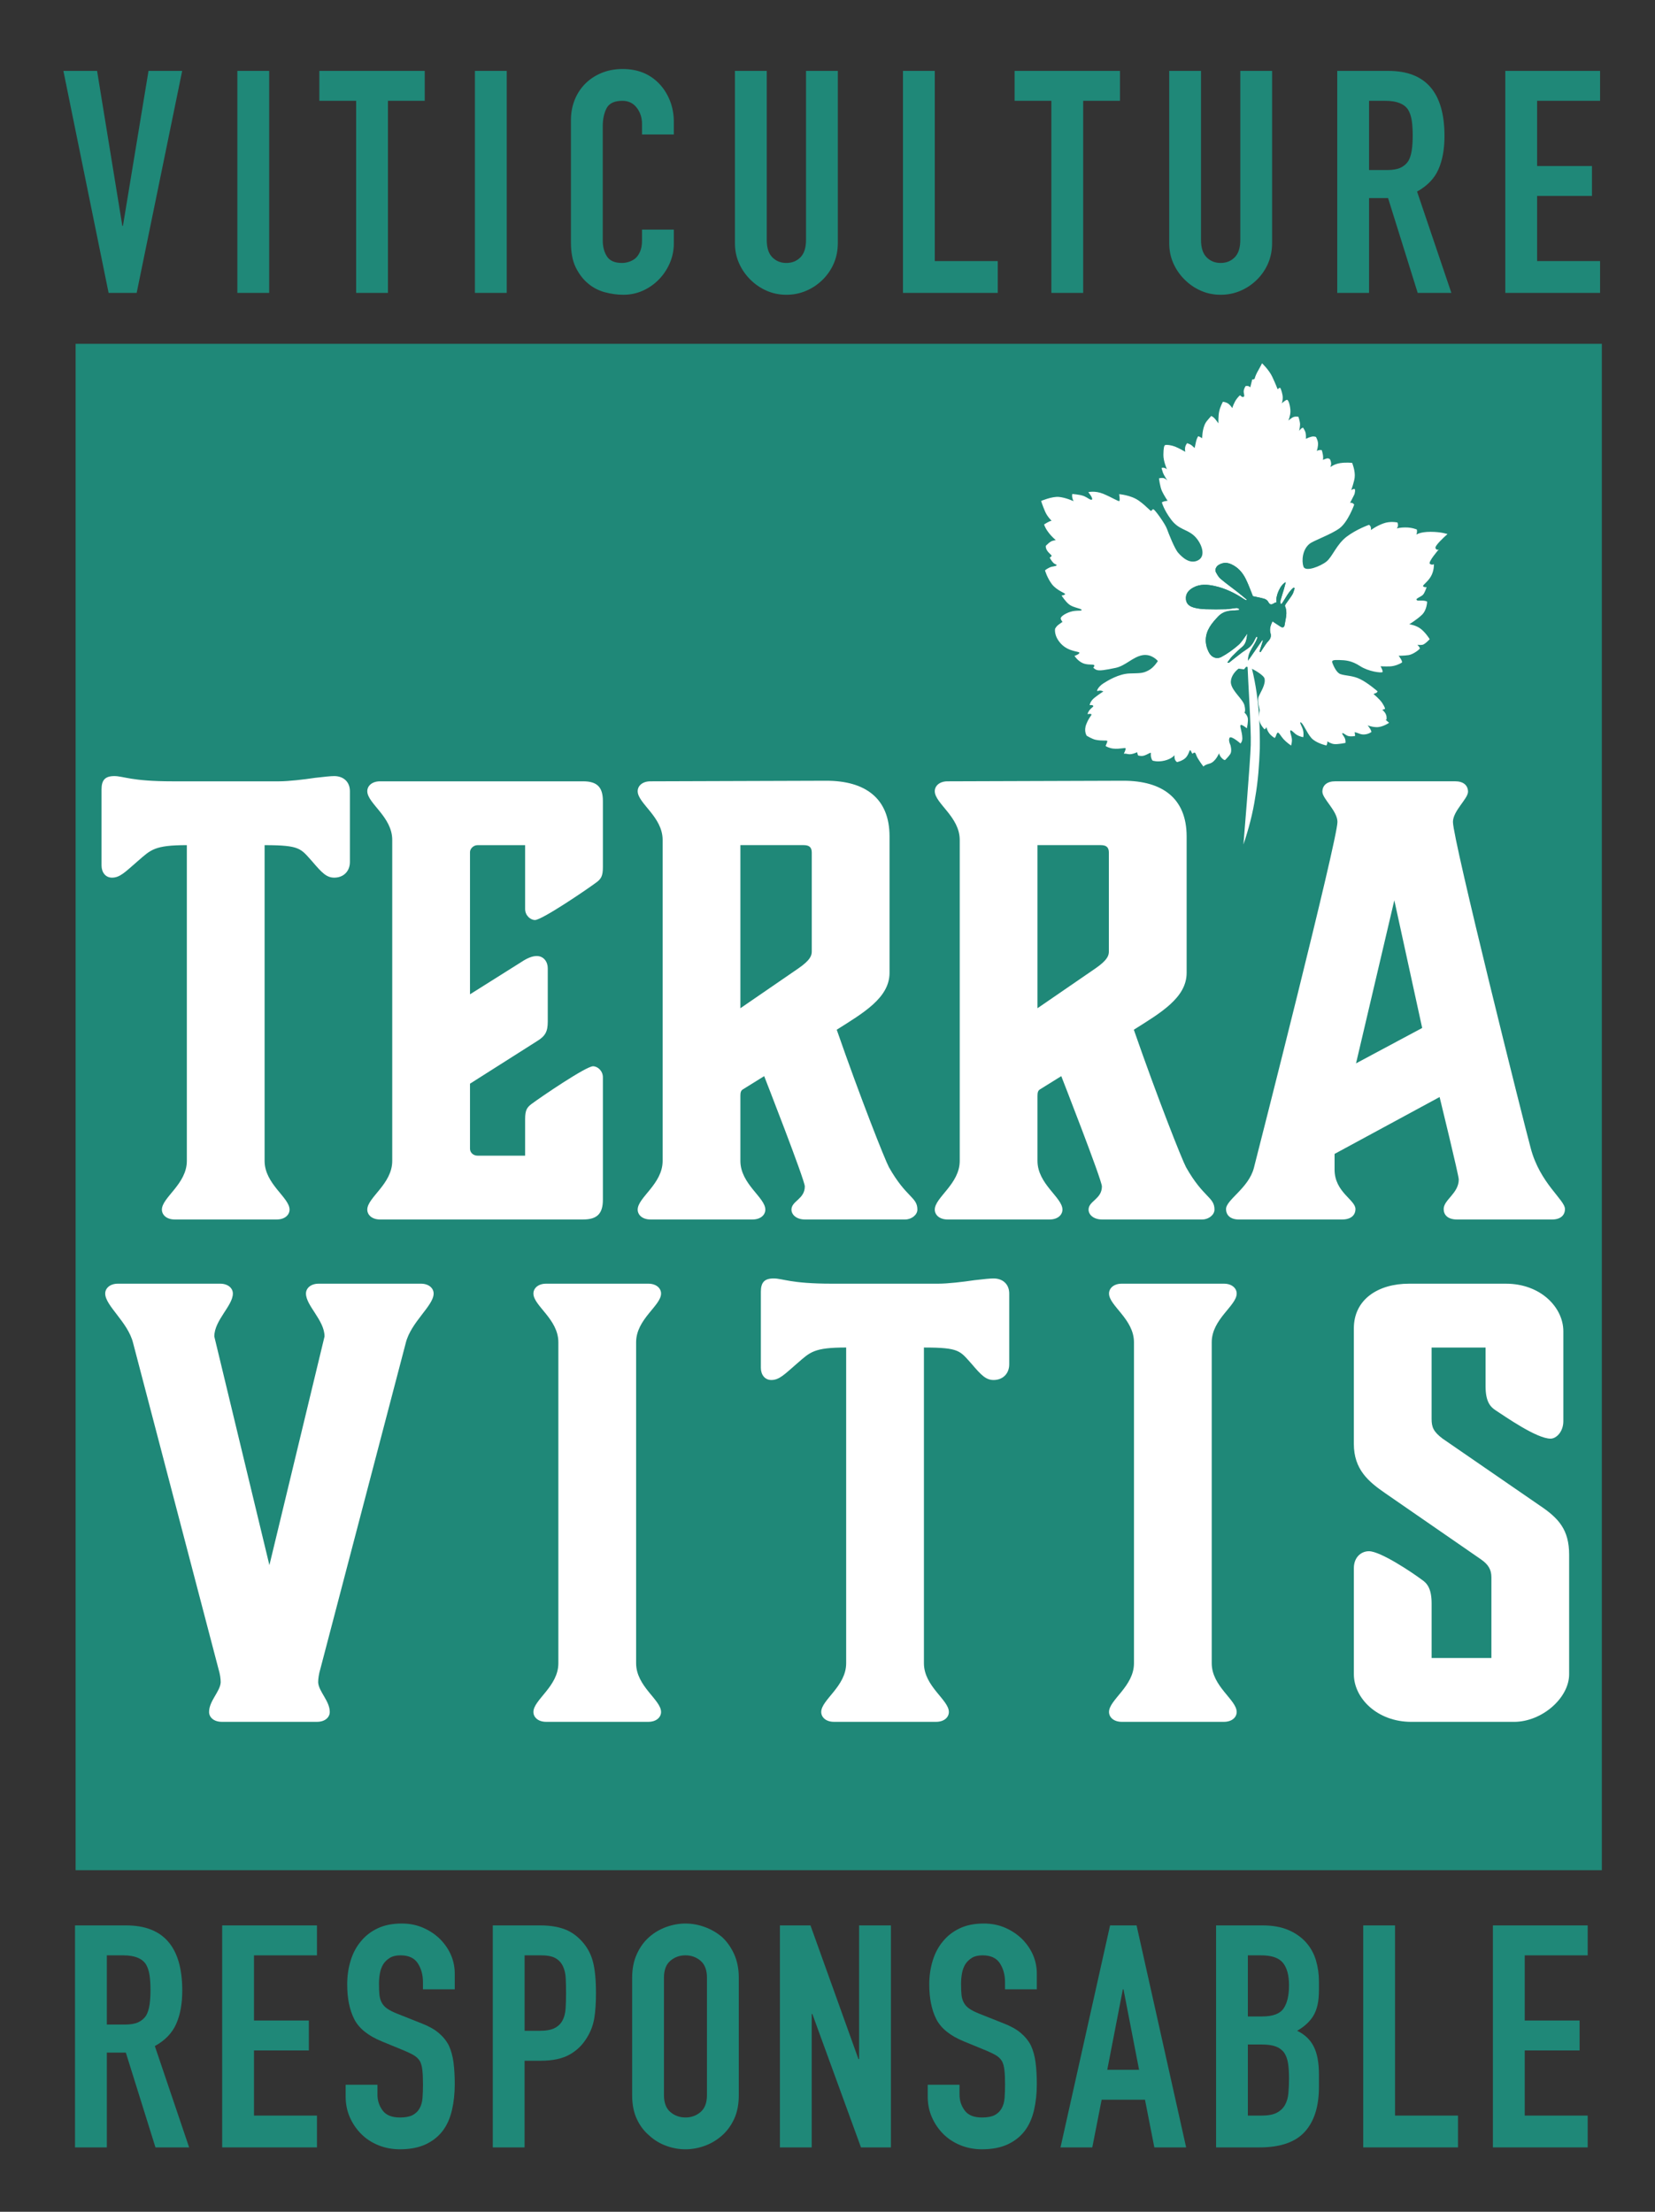 <?xml version="1.0" encoding="utf-8"?>
<!-- Generator: Adobe Illustrator 27.9.0, SVG Export Plug-In . SVG Version: 6.00 Build 0)  -->
<svg version="1.1" id="Calque_1" xmlns="http://www.w3.org/2000/svg" xmlns:xlink="http://www.w3.org/1999/xlink" x="0px" y="0px"
	 width="129.092px" height="172.502px" viewBox="0 0 129.092 172.502" enable-background="new 0 0 129.092 172.502"
	 xml:space="preserve">
<rect x="0" y="0" width="129.092" height="172.502" fill="#333333" stroke="none"/>
<rect x="5.899" y="26.815" fill="#1F8878" width="119.046" height="119.046"/>
<g>
	<g>
		<path fill="#1F8878" d="M5.852,167.481v-17.314h3.988c2.918,0,4.377,1.694,4.377,5.082c0,1.021-0.158,1.889-0.474,2.602
			c-0.316,0.714-0.872,1.289-1.665,1.727l2.675,7.903h-2.626l-2.311-7.393H8.333v7.393H5.852z M8.333,152.501v5.399h1.41
			c0.438,0,0.786-0.061,1.046-0.182c0.259-0.122,0.462-0.296,0.609-0.523c0.129-0.227,0.218-0.507,0.267-0.839
			c0.049-0.332,0.073-0.718,0.073-1.155c0-0.438-0.024-0.823-0.073-1.155c-0.049-0.332-0.146-0.62-0.292-0.863
			c-0.308-0.453-0.891-0.681-1.751-0.681H8.333z"/>
		<path fill="#1F8878" d="M17.33,167.481v-17.314h7.393v2.335h-4.912v5.082h4.28v2.335h-4.28V165h4.912v2.481H17.33z"/>
		<path fill="#1F8878" d="M35.471,155.151h-2.48v-0.559c0-0.567-0.134-1.058-0.402-1.471c-0.268-0.413-0.718-0.62-1.35-0.62
			c-0.341,0-0.616,0.065-0.827,0.194c-0.211,0.13-0.381,0.292-0.51,0.486c-0.13,0.211-0.219,0.45-0.268,0.718
			s-0.073,0.547-0.073,0.839c0,0.341,0.012,0.625,0.037,0.851c0.024,0.227,0.085,0.43,0.182,0.608
			c0.097,0.179,0.239,0.333,0.426,0.462c0.186,0.13,0.441,0.259,0.766,0.389l1.897,0.754c0.551,0.211,0.997,0.458,1.338,0.742
			c0.34,0.284,0.608,0.612,0.802,0.985c0.178,0.389,0.3,0.831,0.365,1.325c0.064,0.494,0.097,1.058,0.097,1.69
			c0,0.73-0.073,1.407-0.218,2.031c-0.146,0.625-0.381,1.155-0.706,1.593c-0.34,0.454-0.787,0.811-1.337,1.07
			c-0.551,0.259-1.224,0.389-2.018,0.389c-0.6,0-1.159-0.106-1.678-0.316c-0.519-0.21-0.964-0.502-1.337-0.875
			c-0.373-0.373-0.669-0.807-0.887-1.301c-0.219-0.494-0.329-1.034-0.329-1.617v-0.924h2.481v0.778c0,0.454,0.134,0.863,0.402,1.228
			c0.267,0.365,0.717,0.547,1.349,0.547c0.421,0,0.749-0.061,0.985-0.182c0.235-0.122,0.417-0.295,0.547-0.523
			c0.129-0.227,0.207-0.499,0.231-0.815c0.024-0.316,0.037-0.669,0.037-1.058c0-0.453-0.017-0.827-0.049-1.119
			c-0.033-0.292-0.098-0.527-0.195-0.705c-0.113-0.178-0.264-0.324-0.45-0.438c-0.187-0.113-0.434-0.235-0.742-0.365l-1.775-0.73
			c-1.07-0.438-1.788-1.017-2.153-1.739c-0.365-0.721-0.547-1.625-0.547-2.711c0-0.648,0.089-1.264,0.268-1.848
			c0.178-0.584,0.445-1.086,0.802-1.508c0.34-0.421,0.774-0.758,1.301-1.009c0.527-0.251,1.155-0.377,1.885-0.377
			c0.616,0,1.18,0.113,1.69,0.34c0.511,0.227,0.952,0.527,1.325,0.9c0.746,0.778,1.118,1.67,1.118,2.675V155.151z"/>
		<path fill="#1F8878" d="M38.438,167.481v-17.314h3.72c0.681,0,1.281,0.089,1.8,0.268c0.519,0.178,0.989,0.494,1.41,0.948
			c0.421,0.454,0.713,0.985,0.876,1.593c0.162,0.608,0.243,1.431,0.243,2.469c0,0.778-0.045,1.435-0.134,1.969
			c-0.09,0.535-0.28,1.038-0.572,1.508c-0.34,0.568-0.795,1.009-1.362,1.325c-0.568,0.316-1.313,0.474-2.237,0.474h-1.265v6.761
			H38.438z M40.919,152.501v5.885h1.192c0.502,0,0.891-0.073,1.167-0.219c0.276-0.146,0.478-0.348,0.608-0.608
			c0.129-0.243,0.206-0.543,0.231-0.9c0.024-0.357,0.036-0.754,0.036-1.192c0-0.405-0.008-0.79-0.024-1.155
			c-0.016-0.365-0.089-0.685-0.219-0.96c-0.13-0.276-0.324-0.486-0.583-0.632c-0.259-0.146-0.633-0.219-1.119-0.219H40.919z"/>
		<path fill="#1F8878" d="M49.308,154.252c0-0.697,0.122-1.313,0.365-1.848c0.243-0.535,0.567-0.981,0.973-1.337
			c0.389-0.341,0.831-0.6,1.325-0.778c0.494-0.178,0.993-0.268,1.495-0.268c0.503,0,1.001,0.089,1.496,0.268
			c0.494,0.178,0.944,0.438,1.35,0.778c0.39,0.357,0.705,0.802,0.949,1.337c0.243,0.535,0.365,1.151,0.365,1.848v9.144
			c0,0.73-0.122,1.354-0.365,1.873c-0.243,0.519-0.559,0.948-0.949,1.289c-0.405,0.357-0.855,0.624-1.35,0.802
			c-0.495,0.178-0.993,0.268-1.496,0.268c-0.503,0-1.001-0.089-1.495-0.268c-0.495-0.178-0.937-0.446-1.325-0.802
			c-0.406-0.341-0.73-0.77-0.973-1.289c-0.243-0.519-0.365-1.143-0.365-1.873V154.252z M51.789,163.395
			c0,0.6,0.166,1.042,0.498,1.325c0.332,0.284,0.725,0.426,1.179,0.426c0.454,0,0.847-0.142,1.18-0.426
			c0.332-0.283,0.498-0.725,0.498-1.325v-9.144c0-0.599-0.167-1.041-0.498-1.325c-0.333-0.283-0.726-0.426-1.18-0.426
			c-0.454,0-0.847,0.142-1.179,0.426c-0.332,0.284-0.498,0.726-0.498,1.325V163.395z"/>
		<path fill="#1F8878" d="M60.835,167.481v-17.314h2.383l3.745,10.432h0.048v-10.432h2.481v17.314h-2.334l-3.794-10.408h-0.049
			v10.408H60.835z"/>
		<path fill="#1F8878" d="M80.873,155.151h-2.48v-0.559c0-0.567-0.134-1.058-0.402-1.471c-0.268-0.413-0.718-0.62-1.35-0.62
			c-0.341,0-0.616,0.065-0.827,0.194c-0.211,0.13-0.381,0.292-0.51,0.486c-0.13,0.211-0.219,0.45-0.268,0.718
			c-0.049,0.268-0.073,0.547-0.073,0.839c0,0.341,0.012,0.625,0.037,0.851c0.024,0.227,0.085,0.43,0.182,0.608
			c0.097,0.179,0.239,0.333,0.426,0.462c0.186,0.13,0.441,0.259,0.766,0.389l1.897,0.754c0.551,0.211,0.997,0.458,1.338,0.742
			c0.34,0.284,0.608,0.612,0.802,0.985c0.178,0.389,0.3,0.831,0.365,1.325c0.064,0.494,0.097,1.058,0.097,1.69
			c0,0.73-0.073,1.407-0.218,2.031c-0.146,0.625-0.381,1.155-0.706,1.593c-0.34,0.454-0.787,0.811-1.337,1.07
			c-0.551,0.259-1.224,0.389-2.018,0.389c-0.6,0-1.159-0.106-1.678-0.316c-0.519-0.21-0.964-0.502-1.337-0.875
			c-0.373-0.373-0.669-0.807-0.887-1.301c-0.219-0.494-0.329-1.034-0.329-1.617v-0.924h2.481v0.778c0,0.454,0.134,0.863,0.402,1.228
			c0.267,0.365,0.717,0.547,1.349,0.547c0.421,0,0.749-0.061,0.985-0.182c0.235-0.122,0.417-0.295,0.547-0.523
			c0.129-0.227,0.207-0.499,0.231-0.815s0.037-0.669,0.037-1.058c0-0.453-0.017-0.827-0.049-1.119
			c-0.033-0.292-0.098-0.527-0.195-0.705c-0.113-0.178-0.264-0.324-0.45-0.438c-0.187-0.113-0.434-0.235-0.742-0.365l-1.775-0.73
			c-1.07-0.438-1.788-1.017-2.153-1.739c-0.365-0.721-0.547-1.625-0.547-2.711c0-0.648,0.089-1.264,0.268-1.848
			c0.178-0.584,0.445-1.086,0.802-1.508c0.34-0.421,0.774-0.758,1.301-1.009c0.527-0.251,1.155-0.377,1.885-0.377
			c0.616,0,1.18,0.113,1.69,0.34c0.511,0.227,0.952,0.527,1.325,0.9c0.746,0.778,1.118,1.67,1.118,2.675V155.151z"/>
		<path fill="#1F8878" d="M82.721,167.481l3.866-17.314h2.067l3.867,17.314H90.04l-0.73-3.721h-3.38l-0.73,3.721H82.721z
			 M88.849,161.426l-1.216-6.274h-0.049l-1.216,6.274H88.849z"/>
		<path fill="#1F8878" d="M94.855,167.481v-17.314h3.624c0.794,0,1.471,0.122,2.03,0.365c0.56,0.243,1.017,0.568,1.374,0.973
			c0.356,0.405,0.611,0.872,0.766,1.398c0.153,0.527,0.23,1.074,0.23,1.641v0.632c0,0.47-0.036,0.867-0.109,1.191
			c-0.074,0.324-0.182,0.608-0.329,0.851c-0.276,0.454-0.697,0.843-1.264,1.167c0.584,0.276,1.013,0.681,1.289,1.216
			c0.275,0.535,0.413,1.264,0.413,2.189v0.973c0,1.524-0.369,2.691-1.106,3.502c-0.738,0.811-1.917,1.216-3.538,1.216H94.855z
			 M97.335,152.501v4.766h1.118c0.827,0,1.382-0.207,1.666-0.62c0.283-0.413,0.426-1.017,0.426-1.811
			c0-0.778-0.158-1.362-0.474-1.751c-0.316-0.389-0.888-0.584-1.714-0.584H97.335z M97.335,159.456V165h1.07
			c0.502,0,0.896-0.073,1.179-0.219c0.283-0.146,0.498-0.348,0.645-0.608c0.146-0.259,0.235-0.567,0.267-0.924
			s0.049-0.746,0.049-1.167c0-0.438-0.024-0.818-0.073-1.143c-0.049-0.324-0.146-0.6-0.292-0.827
			c-0.163-0.227-0.381-0.393-0.657-0.498c-0.276-0.105-0.64-0.158-1.094-0.158H97.335z"/>
		<path fill="#1F8878" d="M106.333,167.481v-17.314h2.481V165h4.912v2.481H106.333z"/>
		<path fill="#1F8878" d="M116.449,167.481v-17.314h7.393v2.335h-4.912v5.082h4.28v2.335h-4.28V165h4.912v2.481H116.449z"/>
	</g>
</g>
<g>
	<path fill="#FFFFFF" d="M20.639,90.539c0,1.81,1.946,2.852,1.946,3.802c0,0.407-0.362,0.769-0.995,0.769h-7.967
		c-0.633,0-0.995-0.362-0.995-0.769c0-0.95,1.946-1.992,1.946-3.802V65.915c-2.535,0-2.806,0.362-3.802,1.222
		c-0.995,0.86-1.403,1.313-2.037,1.313c-0.498,0-0.815-0.407-0.815-0.95v-5.93c0-0.724,0.272-1.041,0.996-1.041
		c0.724,0,1.313,0.408,4.526,0.408h8.329c0.724,0,1.901-0.136,2.806-0.272c0.769-0.09,1.222-0.136,1.494-0.136
		c0.724,0,1.222,0.453,1.222,1.177v5.522c0,0.725-0.498,1.222-1.222,1.222c-0.589,0-0.951-0.362-1.72-1.267
		c-0.906-0.996-0.906-1.267-3.712-1.267V90.539z"/>
	<path fill="#FFFFFF" d="M29.644,95.111c-0.633,0-0.995-0.362-0.995-0.769c0-0.95,1.946-1.992,1.946-3.802V65.508
		c0-1.81-1.946-2.852-1.946-3.802c0-0.408,0.362-0.769,0.995-0.769h15.843c1.087,0,1.539,0.452,1.539,1.539v5.16
		c0,0.679-0.136,0.905-0.498,1.177c-0.725,0.543-4.255,2.942-4.798,2.942c-0.363,0-0.77-0.362-0.77-0.86v-4.979h-3.711
		c-0.317,0-0.589,0.271-0.589,0.543v11.09l4.029-2.535c0.407-0.271,0.815-0.452,1.177-0.452c0.543,0,0.86,0.452,0.86,0.95v4.164
		c0,0.769-0.181,1.131-0.86,1.539l-5.206,3.304v5.07c0,0.317,0.271,0.543,0.589,0.543h3.711V87.28c0-0.679,0.136-0.905,0.498-1.177
		c0.725-0.543,4.255-2.943,4.799-2.943c0.362,0,0.769,0.362,0.769,0.86v9.551c0,1.086-0.452,1.539-1.539,1.539H29.644z"/>
	<path fill="#FFFFFF" d="M71.557,94.341c0,0.407-0.453,0.769-0.951,0.769h-7.83c-0.634,0-1.041-0.362-1.041-0.769
		c0-0.679,1.041-0.815,1.041-1.811c0-0.498-3.169-8.6-3.169-8.6l-1.675,1.041c-0.136,0.09-0.181,0.226-0.181,0.498v5.07
		c0,1.81,1.946,2.852,1.946,3.802c0,0.407-0.362,0.769-0.995,0.769h-7.967c-0.633,0-0.995-0.362-0.995-0.769
		c0-0.95,1.946-1.992,1.946-3.802V65.508c0-1.81-1.946-2.852-1.946-3.802c0-0.408,0.362-0.769,0.995-0.769l13.716-0.045
		c3.033,0,4.934,1.358,4.934,4.345v10.637c0,1.946-2.037,3.123-4.119,4.436c1.856,5.341,3.757,10.139,4.074,10.727
		C70.697,93.436,71.557,93.346,71.557,94.341z M57.751,65.915v12.719l4.481-3.078c0.996-0.679,1.087-1.041,1.087-1.358v-7.695
		c0-0.408-0.181-0.589-0.633-0.589H57.751z"/>
	<path fill="#FFFFFF" d="M94.731,94.341c0,0.407-0.453,0.769-0.951,0.769h-7.83c-0.634,0-1.041-0.362-1.041-0.769
		c0-0.679,1.041-0.815,1.041-1.811c0-0.498-3.169-8.6-3.169-8.6l-1.675,1.041c-0.136,0.09-0.181,0.226-0.181,0.498v5.07
		c0,1.81,1.947,2.852,1.947,3.802c0,0.407-0.363,0.769-0.996,0.769h-7.967c-0.633,0-0.995-0.362-0.995-0.769
		c0-0.95,1.946-1.992,1.946-3.802V65.508c0-1.81-1.946-2.852-1.946-3.802c0-0.408,0.362-0.769,0.995-0.769l13.716-0.045
		c3.033,0,4.934,1.358,4.934,4.345v10.637c0,1.946-2.037,3.123-4.119,4.436c1.856,5.341,3.757,10.139,4.074,10.727
		C93.87,93.436,94.731,93.346,94.731,94.341z M80.925,65.915v12.719l4.481-3.078c0.996-0.679,1.087-1.041,1.087-1.358v-7.695
		c0-0.408-0.181-0.589-0.633-0.589H80.925z"/>
	<path fill="#FFFFFF" d="M122.068,94.296c0,0.498-0.363,0.815-0.996,0.815h-7.423c-0.725,0-1.041-0.362-1.041-0.815
		c0-0.724,1.177-1.222,1.177-2.308c0-0.317-1.494-6.428-1.494-6.428l-8.193,4.436v1.222c0,1.765,1.629,2.354,1.629,3.078
		c0,0.452-0.317,0.815-1.041,0.815h-8.057c-0.633,0-0.996-0.317-0.996-0.815c0-0.724,1.766-1.629,2.173-3.214
		c0.362-1.403,6.517-25.574,6.517-26.978c0-0.86-1.176-1.81-1.176-2.354c0-0.498,0.362-0.815,0.995-0.815h9.37
		c0.633,0,0.995,0.317,0.995,0.815c0,0.543-1.176,1.494-1.176,2.354c0,1.403,5.567,23.628,6.065,25.439
		C120.121,92.304,122.068,93.572,122.068,94.296z M110.932,80.173l-2.173-9.958l-2.987,12.719L110.932,80.173z"/>
</g>
<g>
	<g>
		<path fill="#FFFFFF" d="M21.014,122.069l4.3-17.834c0-1.267-1.448-2.399-1.448-3.349c0-0.408,0.362-0.769,0.996-0.769h7.966
			c0.634,0,0.996,0.362,0.996,0.769c0,0.95-1.765,2.218-2.172,3.847l-6.654,25.393c-0.136,0.453-0.181,0.815-0.181,1.087
			c0.045,0.724,0.905,1.448,0.905,2.308c0,0.408-0.362,0.769-0.995,0.769h-7.423c-0.634,0-0.996-0.362-0.996-0.769
			c0-0.86,0.86-1.584,0.906-2.308c0-0.272-0.045-0.634-0.182-1.087l-6.653-25.393c-0.407-1.629-2.173-2.897-2.173-3.847
			c0-0.408,0.363-0.769,0.996-0.769h7.967c0.633,0,0.995,0.362,0.995,0.769c0,0.95-1.448,2.082-1.448,3.349L21.014,122.069z"/>
		<path fill="#FFFFFF" d="M49.618,129.719c0,1.81,1.946,2.852,1.946,3.802c0,0.408-0.362,0.769-0.995,0.769h-7.967
			c-0.633,0-0.995-0.362-0.995-0.769c0-0.95,1.946-1.992,1.946-3.802v-25.031c0-1.81-1.946-2.852-1.946-3.802
			c0-0.408,0.362-0.769,0.995-0.769h7.967c0.633,0,0.995,0.362,0.995,0.769c0,0.95-1.946,1.992-1.946,3.802V129.719z"/>
		<path fill="#FFFFFF" d="M72.067,129.719c0,1.81,1.946,2.852,1.946,3.802c0,0.408-0.362,0.769-0.995,0.769h-7.967
			c-0.633,0-0.995-0.362-0.995-0.769c0-0.95,1.946-1.992,1.946-3.802v-24.624c-2.535,0-2.806,0.362-3.802,1.222
			c-0.995,0.86-1.403,1.313-2.037,1.313c-0.498,0-0.815-0.407-0.815-0.95v-5.93c0-0.724,0.272-1.041,0.996-1.041
			s1.313,0.408,4.526,0.408h8.329c0.724,0,1.901-0.136,2.806-0.272c0.769-0.09,1.222-0.136,1.494-0.136
			c0.724,0,1.222,0.453,1.222,1.177v5.522c0,0.724-0.498,1.222-1.222,1.222c-0.589,0-0.951-0.362-1.72-1.267
			c-0.906-0.996-0.906-1.267-3.712-1.267V129.719z"/>
		<path fill="#FFFFFF" d="M94.516,129.719c0,1.81,1.947,2.852,1.947,3.802c0,0.408-0.363,0.769-0.996,0.769H87.5
			c-0.633,0-0.995-0.362-0.995-0.769c0-0.95,1.946-1.992,1.946-3.802v-25.031c0-1.81-1.946-2.852-1.946-3.802
			c0-0.408,0.362-0.769,0.995-0.769h7.967c0.633,0,0.996,0.362,0.996,0.769c0,0.95-1.947,1.992-1.947,3.802V129.719z"/>
		<path fill="#FFFFFF" d="M105.603,130.579v-8.284c0-0.815,0.544-1.312,1.177-1.312c0.906,0,3.395,1.675,4.119,2.218
			c0.407,0.271,0.769,0.679,0.769,1.856v4.255h4.663v-6.292c0-0.588-0.227-0.996-0.815-1.403l-7.469-5.16
			c-1.313-0.905-2.445-1.856-2.445-3.847v-9.007c0-2.264,1.902-3.485,4.3-3.485h7.559c2.716,0,4.482,1.856,4.482,3.712v7.016
			c0,0.815-0.544,1.358-0.996,1.358c-1.087,0-3.531-1.72-4.3-2.218c-0.407-0.271-0.77-0.679-0.77-1.856v-3.033h-4.21v5.567
			c0,0.634,0.136,0.996,0.86,1.539l7.559,5.205c1.494,0.996,2.309,1.901,2.309,3.847v9.325c0,1.856-2.128,3.712-4.3,3.712h-8.012
			C107.414,134.29,105.603,132.434,105.603,130.579z"/>
	</g>
</g>
<g>
	<path fill="#FFFFFF" d="M111.584,41.478c-0.834,0.001-1.101,0.217-1.101,0.217s0.031-0.147,0.046-0.203
		c0.004-0.055-0.012-0.192-0.012-0.192s-0.374-0.168-0.878-0.163c-0.496-0.002-0.689,0.081-0.689,0.081s0.084-0.097,0.09-0.219
		c0.012-0.126-0.033-0.246-0.033-0.246s-0.56-0.135-1.113,0.074c-0.551,0.2-0.966,0.517-0.966,0.517s0.028-0.13-0.009-0.246
		c-0.037-0.113-0.133-0.165-0.133-0.165s-0.971,0.335-1.76,0.936c-0.781,0.606-1.094,1.544-1.554,1.922
		c-0.468,0.378-1.652,0.844-1.802,0.399c-0.149-0.448-0.086-1.328,0.476-1.777c0.309-0.253,1.671-0.719,2.338-1.211
		c0.668-0.494,1.145-1.844,1.145-1.844s-0.068-0.1-0.152-0.128c-0.075-0.025-0.169-0.018-0.169-0.018s0.221-0.414,0.305-0.589
		c0.094-0.175,0.112-0.477,0.037-0.489c-0.067-0.02-0.248,0.089-0.248,0.089s0.227-0.656,0.263-0.972
		c0.067-0.508-0.194-1.147-0.194-1.147s-0.465-0.057-0.94,0.016c-0.479,0.078-0.761,0.311-0.761,0.311s0.06-0.167,0.062-0.265
		c-0.007-0.201-0.093-0.346-0.093-0.346s-0.113-0.109-0.277-0.057c-0.165,0.056-0.272,0.104-0.272,0.104s0.038-0.149,0-0.385
		c-0.041-0.233-0.093-0.376-0.093-0.376s-0.095-0.016-0.206-0.001c-0.133,0.03-0.183,0.066-0.183,0.066s0.063-0.135,0.097-0.451
		c0.041-0.313-0.158-0.637-0.158-0.637s-0.142-0.079-0.359-0.021c-0.217,0.054-0.427,0.164-0.427,0.164s0.017-0.259-0.019-0.453
		c-0.043-0.202-0.205-0.42-0.205-0.42s-0.109,0.028-0.182,0.112c-0.082,0.081-0.12,0.14-0.12,0.14s0.069-0.297,0.071-0.513
		c-0.005-0.227-0.127-0.585-0.127-0.585s-0.208-0.047-0.382,0.017c-0.174,0.068-0.4,0.276-0.4,0.276s0.158-0.372,0.157-0.718
		c0.003-0.341-0.137-0.934-0.281-0.899c-0.139,0.04-0.391,0.273-0.391,0.273s0.082-0.233,0.073-0.465
		c-0.003-0.231-0.145-0.729-0.211-0.741c-0.067-0.016-0.186,0.114-0.186,0.114s-0.17-0.449-0.419-0.975
		c-0.25-0.537-0.798-1.055-0.798-1.055s-0.143,0.29-0.268,0.504c-0.17,0.283-0.278,0.556-0.306,0.686
		c-0.016,0.073-0.193,0.072-0.193,0.072l-0.151,0.612c0,0-0.086-0.084-0.172-0.1c-0.086-0.019-0.183-0.001-0.183-0.001
		s-0.101,0.112-0.149,0.33c-0.048,0.226,0.104,0.445-0.01,0.51c-0.117,0.077-0.272-0.112-0.272-0.112s-0.022-0.043-0.253,0.249
		c-0.232,0.293-0.367,0.744-0.367,0.744s-0.114-0.188-0.283-0.325c-0.171-0.142-0.447-0.167-0.447-0.167s-0.21,0.379-0.285,0.733
		c-0.083,0.354-0.066,0.949-0.066,0.949s-0.231-0.329-0.335-0.426c-0.106-0.102-0.225-0.148-0.225-0.148s-0.328,0.362-0.412,0.493
		c-0.331,0.533-0.27,1.309-0.312,1.244c-0.04-0.062-0.286-0.161-0.286-0.161s-0.108,0.127-0.173,0.416
		c-0.062,0.28-0.11,0.508-0.11,0.508s-0.135-0.129-0.234-0.209c-0.099-0.091-0.355-0.17-0.355-0.17s-0.105,0.127-0.148,0.298
		c-0.036,0.183,0.006,0.376,0.006,0.376s-0.489-0.287-0.801-0.409c-0.315-0.119-0.64-0.149-0.75-0.123
		c-0.109,0.024-0.146,0.256-0.155,0.761c-0.007,0.511,0.276,1.131,0.276,1.131s-0.12-0.106-0.258-0.117
		c-0.08-0.011-0.162,0.015-0.162,0.015s0.044,0.196,0.116,0.391c0.071,0.194,0.341,0.593,0.341,0.593s-0.182-0.212-0.399-0.204
		c-0.223,0.003-0.258,0.04-0.258,0.04s0.074,0.614,0.225,0.968c0.162,0.353,0.448,0.773,0.448,0.773s-0.14,0.012-0.231,0.037
		c-0.093,0.016-0.217,0.085-0.217,0.085s0.141,0.572,0.723,1.345c0.583,0.772,1.145,0.722,1.726,1.201
		c0.577,0.476,1.066,1.591,0.397,1.963c-0.666,0.369-1.282-0.246-1.568-0.569c-0.289-0.323-0.738-1.48-0.885-1.877
		c-0.143-0.398-0.932-1.49-1.045-1.514c-0.107-0.025-0.102,0.066-0.171,0.113c-0.076,0.049-0.347-0.347-0.972-0.789
		c-0.622-0.444-1.537-0.51-1.537-0.51s0.087,0.494,0.012,0.536c-0.065,0.045-0.588-0.286-1.247-0.563
		c-0.656-0.267-1.172-0.128-1.172-0.128s0.373,0.45,0.293,0.565c-0.081,0.11-0.355-0.151-0.658-0.27
		c-0.303-0.115-0.884-0.154-0.884-0.154s-0.028,0.108-0.004,0.258c0.03,0.187,0.107,0.304,0.107,0.304s-0.601-0.281-1.14-0.332
		c-0.539-0.053-1.393,0.312-1.393,0.312s0.085,0.295,0.299,0.8c0.207,0.504,0.596,0.782,0.495,0.758
		c-0.111-0.018-0.559,0.272-0.559,0.272s0.035,0.219,0.322,0.603c0.286,0.388,0.583,0.614,0.583,0.614s-0.029,0.013-0.242,0.062
		c-0.213,0.048-0.532,0.394-0.532,0.394s-0.036,0.154,0.104,0.369c0.136,0.217,0.362,0.349,0.349,0.414
		c-0.015,0.056-0.148,0.137-0.148,0.137s0.141,0.271,0.285,0.407c0.134,0.13,0.269,0.126,0.251,0.18
		c-0.023,0.103-0.315,0.068-0.56,0.188c-0.253,0.123-0.344,0.218-0.344,0.218s0.158,0.568,0.535,1.073
		c0.383,0.5,1.053,0.699,1.033,0.777c-0.014,0.08-0.276,0.112-0.276,0.112s0.297,0.473,0.602,0.704
		c0.306,0.238,0.926,0.302,0.962,0.415c0.026,0.119-0.404-0.004-0.893,0.156c-0.364,0.12-0.807,0.375-0.728,0.56
		c0.072,0.184,0.134,0.213,0.134,0.213s-0.12,0.082-0.334,0.241c-0.143,0.105-0.246,0.294-0.246,0.294s-0.127,0.547,0.457,1.177
		c0.59,0.629,1.416,0.589,1.435,0.696c0.028,0.113-0.382,0.254-0.382,0.254s0.249,0.389,0.655,0.567
		c0.41,0.172,0.812,0.05,0.886,0.163c0.045,0.073-0.077,0.177-0.077,0.177s0.09,0.116,0.245,0.179
		c0.228,0.096,0.719,0.009,1.491-0.152c0.772-0.158,1.335-0.843,2.086-0.988c0.743-0.14,1.217,0.452,1.217,0.452
		s-0.315,0.528-0.746,0.738c-0.426,0.224-0.605,0.206-1.447,0.231c-0.843,0.025-1.707,0.548-2.077,0.788
		c-0.37,0.236-0.584,0.651-0.394,0.575c0.192-0.081,0.411,0.042,0.411,0.042s-0.363,0.231-0.698,0.497
		c-0.336,0.267-0.369,0.568-0.369,0.568s0.218-0.032,0.267,0.045c0.05,0.087-0.009,0.06-0.206,0.263
		c-0.195,0.211-0.23,0.393-0.23,0.393s0.333-0.062,0.309,0.044c-0.026,0.111-0.176,0.183-0.4,0.737
		c-0.221,0.55,0.033,0.909,0.033,0.909s0.425,0.256,0.679,0.309c0.48,0.107,0.88,0.028,0.92,0.09
		c0.038,0.06-0.136,0.381-0.125,0.399c0.016,0.025,0.3,0.172,0.591,0.202c0.541,0.056,0.942-0.103,0.97-0.015
		c0.024,0.079-0.145,0.418-0.145,0.418s0.063-0.036,0.348,0.028c0.278,0.056,0.691-0.149,0.691-0.149l0.067,0.246
		c0,0,0.214,0.087,0.447,0.025c0.262-0.068,0.542-0.278,0.552-0.218c0.017,0.046-0.014,0.164,0.02,0.332
		c0.051,0.219,0.126,0.273,0.126,0.273s0.375,0.132,0.935-0.004c0.562-0.137,0.771-0.422,0.771-0.422s-0.016,0.173,0.02,0.301
		c0.059,0.184,0.18,0.237,0.18,0.237s0.397-0.081,0.646-0.313c0.234-0.218,0.312-0.582,0.353-0.605
		c0.089-0.057,0.148,0.301,0.219,0.255c0.07-0.043,0.172-0.2,0.273,0.109c0.099,0.309,0.567,0.905,0.567,0.905
		s0.032-0.113,0.488-0.238c0.457-0.127,0.726-0.8,0.726-0.8s0.029,0.198,0.234,0.394c0.199,0.19,0.251,0.121,0.251,0.121
		s0.281-0.277,0.398-0.465c0.142-0.237,0.008-0.687,0.008-0.687s-0.178-0.343-0.077-0.562c0.116-0.223,0.858,0.435,0.858,0.435
		s0.151-0.131,0.145-0.413c-0.015-0.526-0.21-0.891-0.143-1.011c0.066-0.12,0.496,0.241,0.496,0.241s0.127-0.56,0.07-0.808
		c-0.052-0.25-0.261-0.419-0.261-0.419s0.117-0.076,0.005-0.558c-0.112-0.474-0.942-1.089-1.052-1.706
		c-0.071-0.417,0.217-0.881,0.595-1.165l0.421,0.058L97.204,52c0.028,0,0.068,0.01,0.109,0.02c0.023,0.868,0.289,4.834,0.247,6.079
		c-0.03,1.245-0.57,7.766-0.57,7.766c0.404-1.204,0.733-2.438,0.921-3.695c0.221-1.253,0.309-2.524,0.356-3.795
		c0.01-0.752-0.005-1.507-0.046-2.26c0.043,0.407,0.413,0.766,0.413,0.766s0.035-0.014,0.084-0.062
		c0.047-0.055,0.065-0.124,0.065-0.124s0.017,0.198,0.187,0.449c0.167,0.254,0.457,0.414,0.457,0.414s0.018-0.003,0.081-0.119
		c0.037-0.082,0.088-0.299,0.166-0.301c0.1-0.005,0.218,0.263,0.454,0.524c0.231,0.248,0.577,0.484,0.577,0.484
		s0.095-0.266,0.058-0.546c-0.043-0.308-0.206-0.63-0.081-0.637c0.101-0.003,0.28,0.242,0.465,0.347
		c0.256,0.153,0.508,0.184,0.508,0.184s0.055-0.27-0.019-0.555c-0.075-0.296-0.292-0.596-0.196-0.6
		c0.179-0.006,0.475,0.798,0.844,1.214c0.374,0.418,1.17,0.585,1.17,0.585s0.035-0.005,0.07-0.165
		c0.021-0.116,0.007-0.148,0.003-0.157c0.034,0.028,0.315,0.2,0.55,0.217c0.304,0.025,0.87-0.091,0.87-0.091
		s0.031-0.192-0.055-0.382c-0.088-0.192-0.291-0.379-0.157-0.378c0.078-0.008,0.255,0.179,0.432,0.222
		c0.26,0.065,0.535-0.008,0.535-0.008l-0.035-0.294c0,0,0.164,0.036,0.366,0.119c0.514,0.198,0.94-0.134,0.94-0.134
		s-0.009-0.099-0.111-0.263c-0.108-0.164-0.187-0.258-0.187-0.258s0.247,0.121,0.651,0.145c0.487,0.035,1.023-0.338,1.023-0.338
		s-0.086-0.082-0.266-0.231c0.026,0.003,0.065-0.024,0.065-0.024s0.035-0.21-0.037-0.38c-0.088-0.23-0.291-0.375-0.291-0.375
		s0.131-0.052,0.193-0.063c0.056-0.01-0.017-0.19-0.197-0.472c-0.182-0.286-0.681-0.701-0.681-0.701s0.061-0.027,0.168-0.068
		c0.15-0.058,0.143-0.147,0.143-0.147s-0.726-0.632-1.326-0.933c-0.599-0.305-1.17-0.262-1.571-0.407
		c-0.313-0.108-0.549-0.68-0.624-0.876c-0.067-0.192,0.055-0.233,0.524-0.219c0.47,0.014,0.959,0.029,1.632,0.469
		c0.672,0.439,1.645,0.541,1.745,0.479c0.087-0.058-0.141-0.462-0.141-0.462s0.326,0.023,0.731,0.01
		c0.408-0.015,0.811-0.215,0.922-0.29c0.119-0.071-0.24-0.541-0.24-0.541s0.384,0.006,0.778-0.049
		c0.388-0.069,0.855-0.449,0.875-0.522c0.006-0.069-0.189-0.287-0.189-0.287s0.205,0.041,0.401,0.004
		c0.2-0.047,0.554-0.437,0.554-0.437s-0.274-0.456-0.647-0.768c-0.374-0.321-0.944-0.398-0.944-0.398s0.601-0.36,0.994-0.742
		c0.389-0.381,0.397-1.018,0.397-1.018s-0.093-0.086-0.421-0.083c-0.322-0.002-0.351,0.022-0.408-0.074
		c-0.056-0.088,0.364-0.231,0.507-0.383c0.14-0.15,0.284-0.591,0.284-0.591s-0.223,0.02-0.275-0.071
		c-0.059-0.084,0.352-0.327,0.607-0.765c0.259-0.441,0.237-0.955,0.237-0.955s-0.149,0.096-0.315-0.029
		c-0.171-0.129,0.696-1.126,0.696-1.126s-0.174,0.113-0.26-0.1c-0.075-0.174,0.676-0.861,0.885-1.048
		c0.033-0.032,0.051-0.046,0.051-0.046S112.429,41.478,111.584,41.478z M98.19,54.296c-0.165,0.363,0.085,1.019,0.063,1.119
		c-0.019,0.087-0.047,0.218-0.043,0.509c-0.079-1.27-0.251-2.533-0.556-3.767c0.41,0.204,0.92,0.556,0.975,0.743
		C98.752,53.342,98.356,53.928,98.19,54.296z M100.806,46.368c-0.154,0.256-0.345,0.49-0.515,0.738
		c-0.035,0.051-0.075,0.135-0.055,0.18c0.217,0.499,0.032,0.986-0.038,1.474c-0.024,0.164-0.15,0.223-0.308,0.119
		c-0.207-0.136-0.414-0.271-0.638-0.418c-0.132,0.298-0.252,0.584-0.151,0.929c0.062,0.21,0.016,0.415-0.158,0.596
		c-0.176,0.183-0.307,0.411-0.454,0.621c-0.057,0.081-0.104,0.168-0.156,0.252c-0.031-0.012-0.062-0.024-0.093-0.036
		c0.09-0.288,0.181-0.577,0.271-0.865c-0.015-0.012-0.031-0.024-0.046-0.036c-0.338,0.488-0.677,0.977-1.02,1.472
		c-0.021-0.069-0.042-0.138-0.063-0.207c0.128-0.536,0.557-0.963,0.707-1.488c-0.03-0.013-0.061-0.026-0.091-0.04
		c-0.03,0.052-0.064,0.103-0.089,0.158c-0.145,0.324-0.322,0.598-0.643,0.804c-0.49,0.314-0.931,0.703-1.395,1.058
		c-0.023,0.018-0.055,0.024-0.131-0.01c0.131-0.17,0.247-0.355,0.396-0.508c0.242-0.249,0.495-0.489,0.762-0.711
		c0.326-0.272,0.331-0.641,0.401-1.039c-0.253,0.33-0.436,0.664-0.705,0.898c-0.405,0.35-0.847,0.674-1.318,0.924
		c-0.392,0.207-0.781,0.034-0.983-0.358c-0.34-0.66-0.32-1.332,0.059-1.965c0.179-0.3,0.422-0.566,0.661-0.824
		c0.294-0.316,0.682-0.447,1.11-0.464c0.175-0.007,0.349-0.023,0.523-0.035c0.004-0.032,0.007-0.065,0.011-0.097
		c-0.069-0.025-0.141-0.076-0.208-0.07c-0.273,0.023-0.544,0.085-0.817,0.094c-0.526,0.016-1.053,0.017-1.579,0
		c-0.29-0.009-0.586-0.04-0.866-0.111c-0.332-0.084-0.636-0.243-0.681-0.641c-0.05-0.446,0.202-0.732,0.558-0.93
		c0.538-0.299,1.119-0.25,1.688-0.125c0.837,0.185,1.595,0.559,2.304,1.035c0.046,0.031,0.098,0.052,0.147,0.078
		c0.015-0.019,0.03-0.038,0.045-0.057c-0.246-0.202-0.488-0.409-0.738-0.605c-0.432-0.339-0.881-0.657-1.3-1.011
		c-0.158-0.134-0.27-0.334-0.368-0.521c-0.098-0.185,0.009-0.436,0.206-0.559c0.314-0.196,0.637-0.217,0.98-0.065
		c0.524,0.233,0.882,0.64,1.13,1.132c0.229,0.455,0.396,0.942,0.57,1.365c0.312,0.069,0.615,0.12,0.907,0.209
		c0.114,0.035,0.239,0.137,0.293,0.242c0.115,0.223,0.242,0.235,0.431,0.106c0.061-0.042,0.141-0.058,0.211-0.086
		c-0.099-0.462,0.304-1.392,0.721-1.562c-0.05,0.19-0.088,0.349-0.134,0.506c-0.092,0.311-0.194,0.619-0.28,0.931
		c-0.021,0.076,0.006,0.166,0.011,0.249c0.027,0.001,0.054,0.002,0.081,0.003c0.306-0.423,0.515-0.922,0.924-1.265
		c0.031,0.014,0.062,0.028,0.093,0.042C100.928,46.038,100.895,46.22,100.806,46.368z"/>
	<path fill="#1D8676" d="M99.969,47.095c-0.027-0.001-0.054-0.002-0.081-0.003c-0.005-0.083-0.032-0.173-0.011-0.249
		c0.086-0.312,0.188-0.62,0.28-0.931c0.046-0.156,0.084-0.315,0.134-0.506c-0.417,0.169-0.82,1.1-0.721,1.562
		c-0.071,0.028-0.15,0.044-0.211,0.086c-0.188,0.129-0.316,0.117-0.431-0.106c-0.054-0.105-0.179-0.207-0.293-0.242
		c-0.292-0.089-0.596-0.14-0.907-0.209c-0.174-0.423-0.341-0.909-0.57-1.365c-0.248-0.491-0.606-0.898-1.13-1.132
		c-0.342-0.152-0.666-0.131-0.98,0.065c-0.197,0.123-0.304,0.374-0.206,0.559c0.099,0.188,0.211,0.388,0.368,0.521
		c0.419,0.354,0.867,0.673,1.3,1.011c0.25,0.196,0.492,0.403,0.738,0.605c-0.015,0.019-0.03,0.038-0.045,0.057
		c-0.049-0.026-0.101-0.047-0.147-0.078c-0.709-0.476-1.467-0.85-2.304-1.035c-0.569-0.126-1.15-0.175-1.688,0.125
		c-0.356,0.198-0.608,0.484-0.558,0.93c0.045,0.398,0.349,0.558,0.681,0.641c0.281,0.071,0.576,0.101,0.866,0.111
		c0.526,0.017,1.053,0.016,1.579,0c0.273-0.008,0.544-0.07,0.817-0.094c0.067-0.006,0.138,0.045,0.208,0.07
		c-0.004,0.032-0.008,0.065-0.011,0.097c-0.174,0.012-0.348,0.028-0.523,0.035c-0.428,0.018-0.815,0.148-1.11,0.464
		c-0.24,0.257-0.482,0.524-0.661,0.824c-0.379,0.633-0.399,1.306-0.059,1.965c0.202,0.392,0.592,0.565,0.983,0.358
		c0.471-0.25,0.913-0.574,1.318-0.924c0.27-0.233,0.452-0.568,0.705-0.898c-0.07,0.398-0.075,0.768-0.401,1.039
		c-0.266,0.222-0.52,0.462-0.762,0.711c-0.149,0.153-0.265,0.337-0.396,0.508c0.075,0.034,0.108,0.028,0.131,0.01
		c0.463-0.356,0.905-0.744,1.395-1.058c0.322-0.206,0.498-0.481,0.643-0.804c0.025-0.055,0.059-0.105,0.089-0.158
		c0.03,0.013,0.061,0.026,0.091,0.04c-0.182,0.636-0.78,1.126-0.746,1.842c0.379-0.547,0.751-1.083,1.123-1.62
		c0.015,0.012,0.031,0.024,0.046,0.036c-0.09,0.288-0.181,0.577-0.271,0.865c0.031,0.012,0.062,0.024,0.093,0.036
		c0.052-0.084,0.099-0.171,0.156-0.252c0.147-0.21,0.278-0.437,0.454-0.621c0.174-0.182,0.22-0.386,0.158-0.596
		c-0.102-0.346,0.019-0.632,0.151-0.929c0.224,0.147,0.431,0.282,0.638,0.418c0.159,0.104,0.285,0.045,0.308-0.119
		c0.07-0.488,0.255-0.975,0.038-1.474c-0.019-0.044,0.021-0.129,0.055-0.18c0.169-0.248,0.361-0.481,0.515-0.738
		c0.089-0.148,0.122-0.33,0.18-0.496c-0.031-0.014-0.062-0.028-0.093-0.042C100.483,46.173,100.275,46.671,99.969,47.095z"/>
</g>
<g>
	<path fill="#1F8878" d="M14.21,5.529l-3.55,17.314H8.471L4.945,5.529h2.627l1.97,12.086H9.59l1.994-12.086H14.21z"/>
	<path fill="#1F8878" d="M18.515,22.843V5.529h2.481v17.314H18.515z"/>
	<path fill="#1F8878" d="M27.78,22.843V7.863H24.91V5.529h8.219v2.335H30.26v14.98H27.78z"/>
	<path fill="#1F8878" d="M37.045,22.843V5.529h2.481v17.314H37.045z"/>
	<path fill="#1F8878" d="M52.559,17.906v1.07c0,0.535-0.101,1.042-0.304,1.52c-0.203,0.478-0.482,0.904-0.839,1.277
		c-0.357,0.373-0.774,0.669-1.252,0.888c-0.478,0.219-0.993,0.328-1.544,0.328c-0.47,0-0.948-0.065-1.435-0.195
		c-0.486-0.129-0.924-0.356-1.313-0.681c-0.389-0.324-0.709-0.742-0.961-1.252c-0.252-0.511-0.377-1.163-0.377-1.958V9.371
		c0-0.567,0.097-1.094,0.292-1.581c0.195-0.486,0.47-0.908,0.827-1.264c0.357-0.357,0.782-0.636,1.277-0.839
		c0.494-0.203,1.041-0.304,1.641-0.304c1.167,0,2.115,0.381,2.845,1.143c0.357,0.373,0.636,0.815,0.839,1.325
		c0.203,0.511,0.304,1.066,0.304,1.666v0.973h-2.481V9.663c0-0.486-0.138-0.908-0.413-1.265c-0.276-0.356-0.649-0.535-1.119-0.535
		c-0.616,0-1.026,0.191-1.228,0.572c-0.203,0.381-0.304,0.863-0.304,1.447v8.852c0,0.503,0.11,0.924,0.328,1.264
		c0.219,0.341,0.612,0.511,1.179,0.511c0.162,0,0.336-0.028,0.523-0.085c0.186-0.057,0.361-0.15,0.523-0.28
		c0.146-0.129,0.268-0.308,0.365-0.535c0.098-0.227,0.146-0.511,0.146-0.851v-0.851H52.559z"/>
	<path fill="#1F8878" d="M65.351,5.529v13.424c0,0.568-0.101,1.09-0.304,1.569c-0.203,0.478-0.491,0.904-0.863,1.277
		c-0.373,0.373-0.802,0.665-1.289,0.875c-0.486,0.211-1.006,0.316-1.556,0.316c-0.551,0-1.066-0.106-1.544-0.316
		c-0.479-0.21-0.904-0.502-1.277-0.875c-0.373-0.373-0.665-0.798-0.876-1.277c-0.211-0.478-0.316-1.001-0.316-1.569V5.529h2.481
		v13.18c0,0.616,0.146,1.07,0.438,1.362c0.292,0.292,0.656,0.438,1.094,0.438c0.438,0,0.802-0.146,1.094-0.438
		c0.292-0.292,0.438-0.745,0.438-1.362V5.529H65.351z"/>
	<path fill="#1F8878" d="M70.433,22.843V5.529h2.481v14.834h4.912v2.481H70.433z"/>
	<path fill="#1F8878" d="M82.009,22.843V7.863h-2.869V5.529h8.219v2.335h-2.869v14.98H82.009z"/>
	<path fill="#1F8878" d="M99.225,5.529v13.424c0,0.568-0.101,1.09-0.304,1.569c-0.203,0.478-0.491,0.904-0.863,1.277
		c-0.373,0.373-0.802,0.665-1.289,0.875c-0.486,0.211-1.006,0.316-1.556,0.316c-0.551,0-1.066-0.106-1.544-0.316
		c-0.479-0.21-0.904-0.502-1.277-0.875c-0.373-0.373-0.665-0.798-0.876-1.277c-0.211-0.478-0.316-1.001-0.316-1.569V5.529h2.481
		v13.18c0,0.616,0.146,1.07,0.438,1.362c0.292,0.292,0.656,0.438,1.094,0.438c0.438,0,0.802-0.146,1.094-0.438
		c0.292-0.292,0.438-0.745,0.438-1.362V5.529H99.225z"/>
	<path fill="#1F8878" d="M104.307,22.843V5.529h3.988c2.918,0,4.377,1.694,4.377,5.082c0,1.021-0.158,1.889-0.474,2.602
		c-0.316,0.714-0.872,1.289-1.665,1.727l2.675,7.903h-2.626l-2.31-7.393h-1.484v7.393H104.307z M106.788,7.863v5.399h1.411
		c0.438,0,0.786-0.061,1.046-0.182c0.259-0.122,0.462-0.296,0.608-0.523c0.129-0.227,0.218-0.507,0.267-0.839
		c0.049-0.332,0.073-0.718,0.073-1.155c0-0.438-0.024-0.823-0.073-1.155c-0.049-0.332-0.146-0.62-0.292-0.863
		c-0.308-0.453-0.891-0.681-1.75-0.681H106.788z"/>
	<path fill="#1F8878" d="M117.415,22.843V5.529h7.393v2.335h-4.912v5.082h4.28v2.335h-4.28v5.082h4.912v2.481H117.415z"/>
</g>
</svg>
